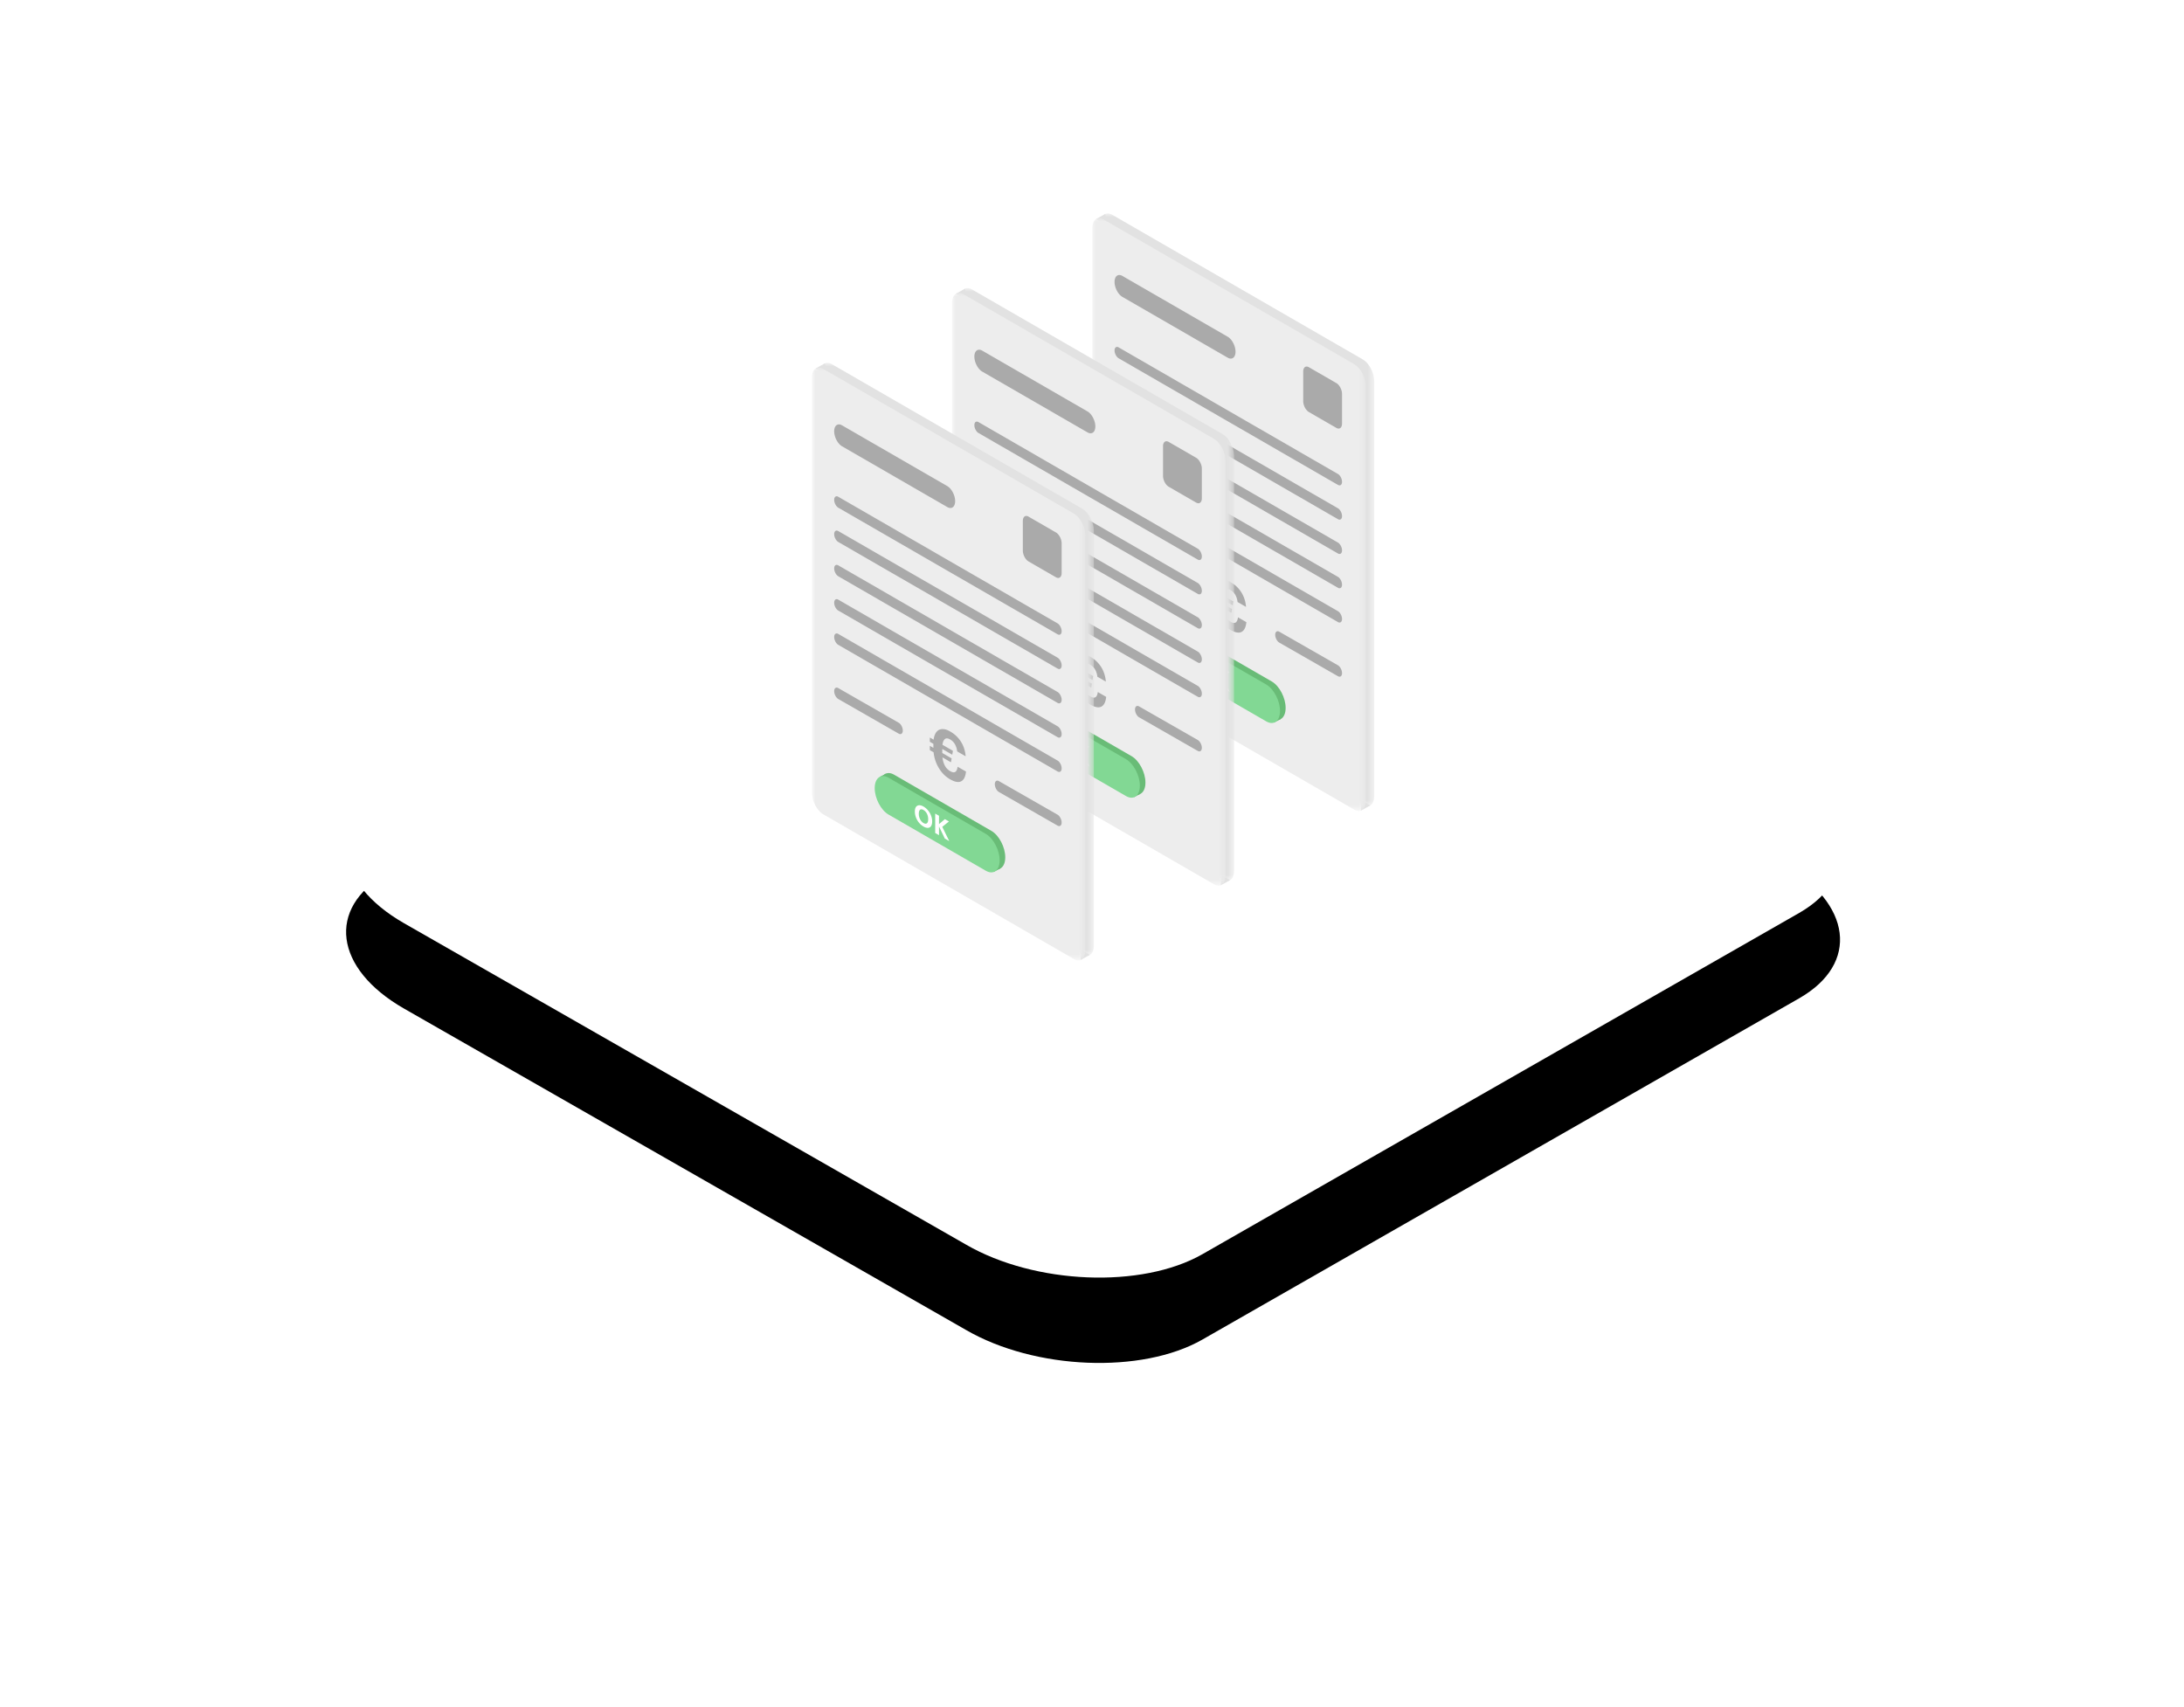 <svg width="307" height="240" xmlns="http://www.w3.org/2000/svg" xmlns:xlink="http://www.w3.org/1999/xlink"><defs><path d="m22.585 129.762 79.035 45.199c9.681 5.598 24.688 6.206 33.208 1.343l83.908-47.982c8.488-4.862 7.423-13.339-2.388-18.969l-79.132-45.135c-9.843-5.598-24.688-6.206-33.208-1.344L20.1 110.856c-8.359 4.799-7.326 13.276 2.485 18.906Z" id="b"/><path id="c" d="M0 0h38.427v83.333H0z"/><path id="e" d="M0 0h38.426v83.333H0z"/><path id="g" d="M0 0h38.427v83.333H0z"/><path id="i" d="M0 0h38.426v83.333H0z"/><path id="k" d="M0 0h38.427v83.333H0z"/><path id="m" d="M0 0h38.426v83.333H0z"/><filter x="-37.1%" y="-55%" width="174.3%" height="230%" filterUnits="objectBoundingBox" id="a"><feOffset dy="12" in="SourceAlpha" result="shadowOffsetOuter1"/><feGaussianBlur stdDeviation="24" in="shadowOffsetOuter1" result="shadowBlurOuter1"/><feColorMatrix values="0 0 0 0 0.216 0 0 0 0 0.561 0 0 0 0 0.749 0 0 0 0.15 0" in="shadowBlurOuter1"/></filter></defs><g fill="none" fill-rule="evenodd"><path d="M34.186 0h240v210h-240z"/><g transform="translate(34.186)"><use fill="#000" filter="url(#a)" xlink:href="#b"/><use fill="#FFF" xlink:href="#b"/></g><path fill="#E2E2E2" d="m191.304 113.943 1.295-.709-1.295-.8zM154.061 30.797l1.757 1.226-.465-1.943z"/><g transform="translate(154.747 30)"><mask id="d" fill="#fff"><use xlink:href="#c"/></mask><path d="M36.83 83.143 1.596 62.8C.72 62.294 0 60.92 0 59.75V1.397C0 .724.237.258.606.08c.273-.132.618-.105.99.11L36.83 20.532c.878.507 1.597 1.88 1.597 3.051v58.353c0 .512-.138.905-.366 1.14-.294.305-.737.352-1.23.067" fill="#E2E2E2" mask="url(#d)"/></g><g transform="translate(153.54 30.667)"><mask id="f" fill="#fff"><use xlink:href="#e"/></mask><path d="M36.83 83.143 1.597 62.8C.718 62.294 0 60.921 0 59.75V1.397C0 .227.718-.317 1.597.19L36.83 20.532c.878.507 1.596 1.88 1.596 3.05v58.354c0 1.17-.718 1.713-1.596 1.207" fill="#EDEDED" mask="url(#f)"/></g><path d="m172.572 50.277-14.796-8.542c-.607-.35-1.105-1.3-1.105-2.11 0-.81.498-1.186 1.105-.836l14.796 8.543c.607.35 1.104 1.3 1.104 2.11 0 .81-.497 1.186-1.104.835M188.071 68.16l-30.824-17.796c-.316-.183-.575-.677-.575-1.098 0-.423.259-.618.575-.435l30.824 17.796c.316.182.575.677.575 1.099 0 .421-.259.617-.575.435M188.071 72.98l-30.824-17.795c-.316-.183-.575-.677-.575-1.1 0-.42.259-.617.575-.434l30.824 17.796c.316.182.575.677.575 1.1 0 .42-.259.617-.575.434M188.071 77.802l-30.824-17.797c-.316-.183-.575-.677-.575-1.098 0-.423.259-.618.575-.436l30.824 17.797c.316.182.575.677.575 1.099 0 .421-.259.617-.575.435M188.071 82.622l-30.824-17.796c-.316-.183-.575-.678-.575-1.1 0-.422.259-.617.575-.434l30.824 17.796c.316.182.575.677.575 1.099 0 .422-.259.618-.575.435M188.071 87.442l-30.824-17.796c-.316-.183-.575-.677-.575-1.099 0-.422.259-.618.575-.435L188.07 85.91c.316.182.575.677.575 1.098 0 .422-.259.618-.575.435M165.74 82.127l-8.494-4.87c-.316-.182-.575-.677-.575-1.098 0-.422.26-.618.575-.435l8.495 4.87c.316.181.575.676.575 1.098 0 .422-.26.618-.575.435M188.071 95.054l-8.244-4.722c-.316-.182-.575-.677-.575-1.099 0-.421.26-.617.575-.434l8.244 4.721c.316.183.575.677.575 1.1 0 .42-.259.617-.575.434M187.848 60.148l-3.86-2.228c-.438-.253-.798-.94-.798-1.525v-4.17c0-.586.36-.857.799-.604l3.859 2.228c.439.253.798.94.798 1.525v4.17c0 .586-.36.858-.798.604M170.117 82.668l.53.306c.043-.335.126-.62.25-.853.124-.232.286-.404.487-.514.2-.103.436-.14.705-.11.269.03.567.14.894.33.64.368 1.145.85 1.517 1.446.372.597.59 1.275.653 2.037l-1.196-.69a2.51 2.51 0 0 0-.313-1.004 1.81 1.81 0 0 0-.668-.67c-.317-.182-.564-.201-.741-.056-.177.144-.291.412-.344.802l1.473.85-.096.549-1.4-.81v.567l1.313.759-.095.549-1.195-.69c.053.45.167.84.34 1.165.174.327.425.584.752.773.301.173.538.208.709.102.172-.105.281-.348.329-.729l1.18.682c-.075.713-.299 1.168-.674 1.366-.375.198-.897.104-1.567-.283a4.176 4.176 0 0 1-.91-.708 4.609 4.609 0 0 1-.69-.91 5.242 5.242 0 0 1-.713-2.176l-.53-.306v-.604l.499.288v-.567l-.499-.288v-.603Z" fill="#AAA"/><path d="m178.775 100.976-13.677-7.896c-1.068-.617-1.943-2.288-1.943-3.712 0-1.425.875-2.086 1.943-1.469l13.677 7.897c1.069.617 1.943 2.287 1.943 3.712 0 1.424-.874 2.085-1.943 1.468" fill="#69BC77"/><path d="m179.066 101.584.953-.495c-.048.025-.676-.456-.676-.456l-.277.95ZM163.06 88.213l.9-.475.127.875z" fill="#69BC77"/><path d="m177.988 101.4-13.677-7.897c-1.07-.617-1.943-2.287-1.943-3.712 0-1.425.874-2.086 1.943-1.469l13.677 7.897c1.069.617 1.942 2.287 1.942 3.712 0 1.424-.873 2.086-1.942 1.469" fill="#82D894"/><path d="M169.234 94.696c.1.057.19.087.27.09.08.004.148-.017.206-.063a.429.429 0 0 0 .129-.208c.03-.094.046-.21.046-.348v-.03a1.693 1.693 0 0 0-.172-.745 1.415 1.415 0 0 0-.208-.303 1.161 1.161 0 0 0-.278-.225.632.632 0 0 0-.276-.097.304.304 0 0 0-.206.059.42.42 0 0 0-.13.208 1.16 1.16 0 0 0-.046.347v.03a1.631 1.631 0 0 0 .189.766c.057.112.127.213.208.302.082.088.17.161.268.217m-.01.487a2.285 2.285 0 0 1-.503-.395 2.508 2.508 0 0 1-.38-.512 2.51 2.51 0 0 1-.244-.58 2.222 2.222 0 0 1-.086-.603v-.031c0-.204.03-.373.09-.508a.586.586 0 0 1 .257-.292.624.624 0 0 1 .383-.064c.148.016.31.075.486.177.179.103.343.23.492.382.148.153.276.32.385.501.105.184.189.377.25.58.06.203.09.407.09.614v.03c0 .204-.029.374-.088.513a.617.617 0 0 1-.245.302.596.596 0 0 1-.384.07 1.325 1.325 0 0 1-.503-.184M170.87 93.362l.536.309v1.175l.827-.701.568.327-.935.755.982 2.006-.626-.361-.816-1.697v1.226l-.536-.309z" fill="#FFF"/><g><path fill="#E2E2E2" d="m171.598 124.443 1.295-.709-1.295-.8zM134.355 41.297l1.757 1.226-.465-1.943z"/><g transform="translate(135.041 40.5)"><mask id="h" fill="#fff"><use xlink:href="#g"/></mask><path d="M36.83 83.143 1.596 62.8C.72 62.294 0 60.92 0 59.75V1.397C0 .724.237.258.606.08c.273-.132.618-.105.99.11L36.83 20.532c.878.507 1.597 1.88 1.597 3.051v58.353c0 .512-.138.905-.366 1.14-.294.305-.737.352-1.23.067" fill="#E2E2E2" mask="url(#h)"/></g><g transform="translate(133.834 41.167)"><mask id="j" fill="#fff"><use xlink:href="#i"/></mask><path d="M36.83 83.143 1.597 62.8C.718 62.294 0 60.921 0 59.75V1.397C0 .227.718-.317 1.597.19L36.83 20.532c.878.507 1.596 1.88 1.596 3.05v58.354c0 1.17-.718 1.713-1.596 1.207" fill="#EDEDED" mask="url(#j)"/></g><path d="m152.866 60.777-14.796-8.542c-.607-.35-1.105-1.3-1.105-2.11 0-.81.498-1.186 1.105-.836l14.796 8.543c.607.35 1.104 1.3 1.104 2.11 0 .81-.497 1.186-1.104.835M168.365 78.66l-30.824-17.796c-.317-.183-.575-.677-.575-1.098 0-.423.258-.618.575-.435l30.824 17.796c.316.182.575.677.575 1.099 0 .421-.259.617-.575.435M168.365 83.48l-30.824-17.795c-.317-.183-.575-.677-.575-1.1 0-.42.258-.617.575-.434l30.824 17.796c.316.182.575.677.575 1.1 0 .42-.259.617-.575.434M168.365 88.302l-30.824-17.797c-.317-.183-.575-.677-.575-1.098 0-.423.258-.618.575-.436l30.824 17.797c.316.182.575.677.575 1.099 0 .421-.259.617-.575.435M168.365 93.122l-30.824-17.796c-.317-.183-.575-.678-.575-1.1 0-.422.258-.617.575-.434l30.824 17.796c.316.182.575.677.575 1.099 0 .422-.259.618-.575.435M168.365 97.942l-30.824-17.796c-.317-.183-.575-.677-.575-1.099 0-.422.258-.618.575-.435l30.824 17.797c.316.182.575.677.575 1.098 0 .422-.259.618-.575.435M146.035 92.627l-8.495-4.87c-.316-.182-.575-.677-.575-1.098 0-.422.26-.618.575-.435l8.495 4.87c.316.181.575.676.575 1.098 0 .422-.26.618-.575.435M168.365 105.554l-8.244-4.722c-.316-.182-.575-.677-.575-1.099 0-.421.26-.617.575-.434l8.244 4.721c.316.183.575.677.575 1.1 0 .42-.259.617-.575.434M168.142 70.648l-3.86-2.228c-.438-.253-.798-.94-.798-1.525v-4.17c0-.586.36-.857.799-.604l3.859 2.228c.439.253.798.94.798 1.525v4.17c0 .586-.36.858-.798.604M150.411 93.168l.53.306c.043-.335.126-.62.25-.853.124-.232.286-.404.487-.514.2-.103.435-.14.705-.11.269.03.567.14.894.33.64.368 1.145.85 1.517 1.446.372.597.59 1.275.653 2.037l-1.196-.69a2.51 2.51 0 0 0-.313-1.004 1.81 1.81 0 0 0-.668-.67c-.317-.182-.564-.201-.741-.056-.177.144-.291.412-.344.802l1.472.85-.095.549-1.4-.81v.567l1.313.759-.095.549-1.195-.69c.053.45.167.84.34 1.165.174.327.425.584.752.773.301.173.538.208.709.102.172-.105.28-.348.329-.729l1.18.682c-.075.713-.3 1.168-.674 1.366-.375.198-.897.104-1.567-.283a4.176 4.176 0 0 1-.91-.708 4.609 4.609 0 0 1-.69-.91 5.242 5.242 0 0 1-.713-2.176l-.53-.306v-.604l.499.288v-.567l-.499-.288v-.603Z" fill="#AAA"/><path d="m159.07 111.476-13.678-7.896c-1.068-.617-1.943-2.288-1.943-3.712 0-1.425.875-2.086 1.943-1.469l13.677 7.897c1.069.617 1.943 2.287 1.943 3.712 0 1.424-.874 2.085-1.943 1.468" fill="#69BC77"/><path d="m159.36 112.084.953-.495c-.048.025-.676-.456-.676-.456l-.277.95ZM143.354 98.713l.9-.475.127.875z" fill="#69BC77"/><path d="m158.282 111.9-13.677-7.897c-1.07-.617-1.943-2.287-1.943-3.712 0-1.425.874-2.086 1.943-1.469l13.677 7.897c1.068.617 1.942 2.287 1.942 3.712 0 1.424-.874 2.086-1.942 1.469" fill="#82D894"/><path d="M149.528 105.196c.1.057.19.087.27.09.08.004.148-.017.206-.063a.429.429 0 0 0 .129-.208c.03-.094.046-.21.046-.348v-.03a1.693 1.693 0 0 0-.172-.745 1.415 1.415 0 0 0-.208-.303 1.161 1.161 0 0 0-.278-.225.632.632 0 0 0-.276-.097.304.304 0 0 0-.206.059.42.42 0 0 0-.13.208 1.16 1.16 0 0 0-.046.347v.03a1.631 1.631 0 0 0 .189.766c.057.112.127.213.208.302.082.088.17.161.268.217m-.01.487a2.285 2.285 0 0 1-.503-.395 2.508 2.508 0 0 1-.38-.512 2.51 2.51 0 0 1-.244-.58 2.222 2.222 0 0 1-.086-.603v-.031c0-.204.03-.373.09-.508a.586.586 0 0 1 .257-.292.624.624 0 0 1 .383-.064c.148.016.31.075.486.177.179.103.343.23.492.382.148.153.276.32.385.501.105.184.189.377.25.58.06.203.09.407.09.614v.03c0 .204-.029.374-.088.513a.617.617 0 0 1-.245.302.596.596 0 0 1-.384.07 1.325 1.325 0 0 1-.503-.184M151.164 103.862l.536.309v1.175l.827-.701.568.327-.935.755.982 2.006-.626-.361-.816-1.697v1.226l-.536-.309z" fill="#FFF"/></g><g><path fill="#E2E2E2" d="m151.892 134.943 1.295-.709-1.295-.8zM114.65 51.797l1.756 1.226-.465-1.943z"/><g transform="translate(115.335 51)"><mask id="l" fill="#fff"><use xlink:href="#k"/></mask><path d="M36.83 83.143 1.596 62.8C.72 62.294 0 60.92 0 59.75V1.397C0 .724.237.258.606.08c.273-.132.618-.105.99.11L36.83 20.532c.878.507 1.597 1.88 1.597 3.051v58.353c0 .512-.138.905-.366 1.14-.294.305-.737.352-1.23.067" fill="#E2E2E2" mask="url(#l)"/></g><g transform="translate(114.128 51.667)"><mask id="n" fill="#fff"><use xlink:href="#m"/></mask><path d="M36.83 83.143 1.597 62.8C.718 62.294 0 60.921 0 59.75V1.397C0 .227.718-.317 1.597.19L36.83 20.532c.878.507 1.596 1.88 1.596 3.05v58.354c0 1.17-.718 1.713-1.596 1.207" fill="#EDEDED" mask="url(#n)"/></g><path d="m133.16 71.277-14.796-8.542c-.607-.35-1.105-1.3-1.105-2.11 0-.81.498-1.186 1.105-.836l14.796 8.543c.607.35 1.104 1.3 1.104 2.11 0 .81-.497 1.186-1.104.835M148.66 89.16l-30.825-17.796c-.317-.183-.575-.677-.575-1.098 0-.423.258-.618.575-.435l30.824 17.796c.316.182.575.677.575 1.099 0 .421-.259.617-.575.435M148.66 93.98l-30.825-17.795c-.317-.183-.575-.677-.575-1.1 0-.42.258-.617.575-.434l30.824 17.796c.316.182.575.677.575 1.1 0 .42-.259.617-.575.434M148.66 98.802l-30.825-17.797c-.317-.183-.575-.677-.575-1.098 0-.423.258-.618.575-.436l30.824 17.797c.316.182.575.677.575 1.099 0 .421-.259.617-.575.435M148.66 103.622l-30.825-17.796c-.317-.183-.575-.678-.575-1.1 0-.422.258-.617.575-.434l30.824 17.796c.316.182.575.677.575 1.099 0 .422-.259.618-.575.435M148.66 108.442l-30.825-17.796c-.317-.183-.575-.677-.575-1.099 0-.422.258-.618.575-.435l30.824 17.797c.316.182.575.677.575 1.098 0 .422-.259.618-.575.435M126.329 103.127l-8.495-4.87c-.316-.182-.575-.677-.575-1.098 0-.422.26-.618.575-.435l8.495 4.87c.316.181.574.676.574 1.098 0 .422-.258.618-.574.435M148.66 116.054l-8.245-4.722c-.316-.182-.575-.677-.575-1.099 0-.421.26-.617.575-.434l8.244 4.721c.316.183.575.677.575 1.1 0 .42-.259.617-.575.434M148.436 81.148l-3.86-2.228c-.438-.253-.798-.94-.798-1.525v-4.17c0-.586.36-.857.799-.604l3.859 2.228c.439.253.798.94.798 1.525v4.17c0 .586-.36.858-.798.604M130.705 103.668l.53.306c.043-.335.126-.62.25-.853.124-.232.286-.404.487-.514.2-.103.435-.14.705-.11.269.03.567.14.894.33.64.368 1.144.85 1.516 1.446.372.597.59 1.275.654 2.037l-1.196-.69a2.51 2.51 0 0 0-.313-1.004 1.81 1.81 0 0 0-.669-.67c-.316-.182-.563-.201-.74-.056-.177.144-.291.412-.345.802l1.473.85-.095.549-1.401-.81v.567l1.314.759-.095.549-1.196-.69c.054.45.168.84.341 1.165.174.327.425.584.752.773.301.173.538.208.709.102.172-.105.28-.348.328-.729l1.18.682c-.074.713-.298 1.168-.673 1.366-.375.198-.897.104-1.567-.283a4.176 4.176 0 0 1-.91-.708 4.609 4.609 0 0 1-.69-.91 5.242 5.242 0 0 1-.713-2.176l-.53-.306v-.604l.499.288v-.567l-.499-.288v-.603Z" fill="#AAA"/><path d="m139.363 121.976-13.677-7.896c-1.068-.617-1.943-2.288-1.943-3.712 0-1.425.875-2.086 1.943-1.469l13.677 7.897c1.069.617 1.943 2.287 1.943 3.712 0 1.424-.874 2.085-1.943 1.468" fill="#69BC77"/><path d="m139.654 122.584.953-.495c-.048.025-.677-.456-.677-.456l-.276.95ZM123.648 109.213l.9-.475.127.875z" fill="#69BC77"/><path d="m138.576 122.4-13.677-7.897c-1.07-.617-1.943-2.287-1.943-3.712 0-1.425.874-2.086 1.943-1.469l13.677 7.897c1.068.617 1.942 2.287 1.942 3.712 0 1.424-.874 2.086-1.942 1.469" fill="#82D894"/><path d="M129.822 115.696c.1.057.19.087.27.09.08.004.148-.017.206-.063a.429.429 0 0 0 .129-.208c.03-.094.046-.21.046-.348v-.03a1.693 1.693 0 0 0-.172-.745 1.415 1.415 0 0 0-.208-.303 1.161 1.161 0 0 0-.278-.225.632.632 0 0 0-.276-.097.304.304 0 0 0-.206.059.42.42 0 0 0-.13.208 1.16 1.16 0 0 0-.046.347v.03a1.631 1.631 0 0 0 .189.766c.057.112.127.213.208.302.082.088.17.161.268.217m-.01.487a2.285 2.285 0 0 1-.503-.395 2.508 2.508 0 0 1-.38-.512 2.51 2.51 0 0 1-.244-.58 2.222 2.222 0 0 1-.086-.603v-.031c0-.204.03-.373.09-.508a.586.586 0 0 1 .256-.292.624.624 0 0 1 .384-.064c.148.016.31.075.486.177.179.103.342.23.492.382.148.153.276.32.385.501.105.184.189.377.25.58.06.203.09.407.09.614v.03c0 .204-.029.374-.088.513a.617.617 0 0 1-.245.302.596.596 0 0 1-.384.07 1.325 1.325 0 0 1-.503-.184M131.458 114.362l.536.309v1.175l.827-.701.568.327-.935.755.982 2.006-.626-.361-.816-1.697v1.226l-.536-.309z" fill="#FFF"/></g></g></svg>